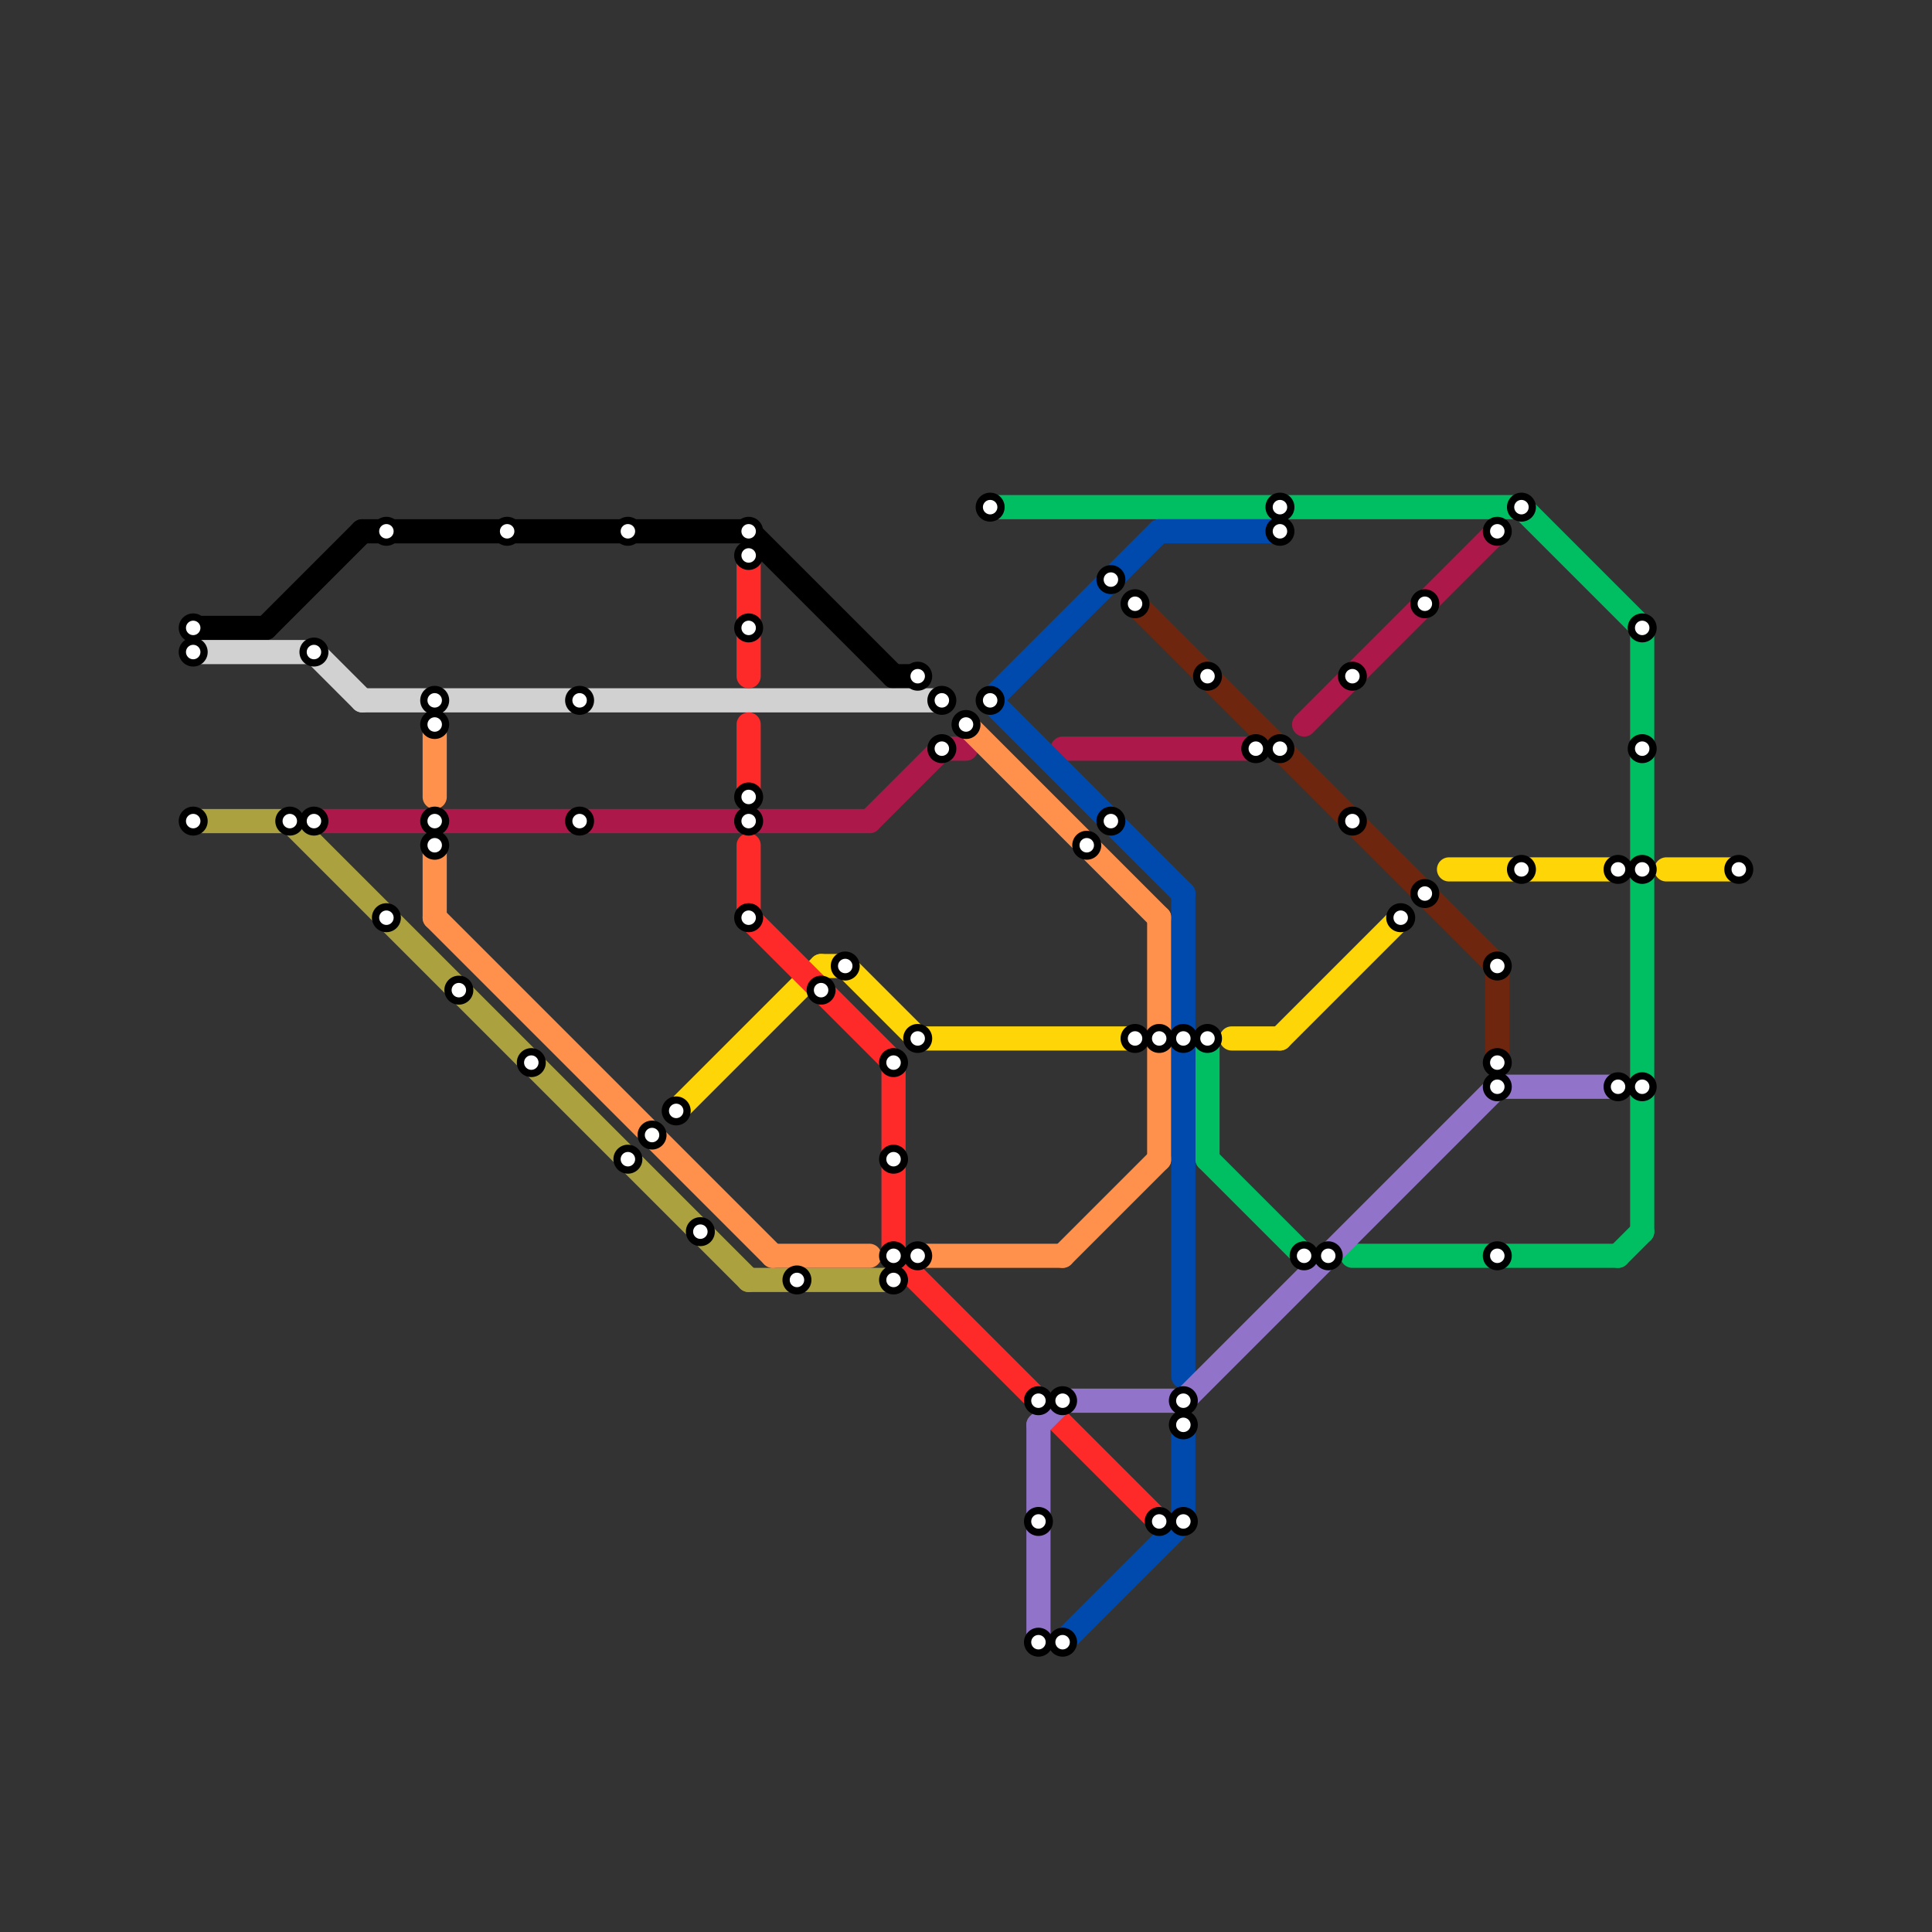 
<svg version="1.1" xmlns="http://www.w3.org/2000/svg" viewBox="0 0 80 80">
<rect x="0" y="0" width="80" height="80" fill="#333333" stroke="none"/>
<style>text { font: 1px Helvetica; font-weight: 600; white-space: pre; dominant-baseline: central; } line { stroke-width: 1; fill: none; stroke-linecap: round; stroke-linejoin: round; } .c0 { stroke: #000000 } .c1 { stroke: #d1d1d1 } .c2 { stroke: #aba23f } .c3 { stroke: #ac184a } .c4 { stroke: #ff914d } .c5 { stroke: #fed506 } .c6 { stroke: #fe2a2a } .c7 { stroke: #00bf63 } .c8 { stroke: #004aad } .c9 { stroke: #9174ca } .c10 { stroke: #6e260e }</style><defs><g id="wm-xf"><circle r="1.2" fill="#000"/><circle r="0.9" fill="#fff"/><circle r="0.6" fill="#000"/><circle r="0.3" fill="#fff"/></g><g id="wm"><circle r="0.6" fill="#000"/><circle r="0.3" fill="#fff"/></g></defs><line class="c0" x1="31" y1="22" x2="37" y2="28"/><line class="c0" x1="8" y1="26" x2="11" y2="26"/><line class="c0" x1="15" y1="22" x2="31" y2="22"/><line class="c0" x1="37" y1="28" x2="38" y2="28"/><line class="c0" x1="11" y1="26" x2="15" y2="22"/><line class="c1" x1="13" y1="27" x2="15" y2="29"/><line class="c1" x1="15" y1="29" x2="39" y2="29"/><line class="c1" x1="8" y1="27" x2="13" y2="27"/><line class="c2" x1="8" y1="34" x2="12" y2="34"/><line class="c2" x1="12" y1="34" x2="31" y2="53"/><line class="c2" x1="31" y1="53" x2="37" y2="53"/><line class="c3" x1="44" y1="31" x2="52" y2="31"/><line class="c3" x1="39" y1="31" x2="40" y2="31"/><line class="c3" x1="13" y1="34" x2="36" y2="34"/><line class="c3" x1="54" y1="30" x2="62" y2="22"/><line class="c3" x1="36" y1="34" x2="39" y2="31"/><line class="c4" x1="32" y1="52" x2="36" y2="52"/><line class="c4" x1="18" y1="30" x2="18" y2="33"/><line class="c4" x1="18" y1="35" x2="18" y2="38"/><line class="c4" x1="40" y1="30" x2="48" y2="38"/><line class="c4" x1="44" y1="52" x2="48" y2="48"/><line class="c4" x1="38" y1="52" x2="44" y2="52"/><line class="c4" x1="48" y1="38" x2="48" y2="48"/><line class="c4" x1="18" y1="38" x2="32" y2="52"/><line class="c5" x1="35" y1="40" x2="38" y2="43"/><line class="c5" x1="60" y1="36" x2="67" y2="36"/><line class="c5" x1="51" y1="43" x2="53" y2="43"/><line class="c5" x1="69" y1="36" x2="72" y2="36"/><line class="c5" x1="53" y1="43" x2="58" y2="38"/><line class="c5" x1="38" y1="43" x2="47" y2="43"/><line class="c5" x1="34" y1="40" x2="35" y2="40"/><line class="c5" x1="28" y1="46" x2="34" y2="40"/><line class="c6" x1="31" y1="38" x2="37" y2="44"/><line class="c6" x1="31" y1="30" x2="31" y2="33"/><line class="c6" x1="31" y1="35" x2="31" y2="38"/><line class="c6" x1="37" y1="52" x2="48" y2="63"/><line class="c6" x1="31" y1="23" x2="31" y2="28"/><line class="c6" x1="37" y1="44" x2="37" y2="52"/><line class="c7" x1="50" y1="43" x2="50" y2="48"/><line class="c7" x1="67" y1="52" x2="68" y2="51"/><line class="c7" x1="63" y1="21" x2="68" y2="26"/><line class="c7" x1="41" y1="21" x2="63" y2="21"/><line class="c7" x1="68" y1="26" x2="68" y2="51"/><line class="c7" x1="56" y1="52" x2="67" y2="52"/><line class="c7" x1="50" y1="48" x2="54" y2="52"/><line class="c8" x1="41" y1="29" x2="48" y2="22"/><line class="c8" x1="41" y1="29" x2="49" y2="37"/><line class="c8" x1="49" y1="37" x2="49" y2="57"/><line class="c8" x1="49" y1="59" x2="49" y2="63"/><line class="c8" x1="44" y1="68" x2="49" y2="63"/><line class="c8" x1="48" y1="22" x2="53" y2="22"/><line class="c9" x1="44" y1="58" x2="49" y2="58"/><line class="c9" x1="49" y1="58" x2="62" y2="45"/><line class="c9" x1="43" y1="59" x2="43" y2="68"/><line class="c9" x1="43" y1="59" x2="44" y2="58"/><line class="c9" x1="62" y1="45" x2="67" y2="45"/><line class="c10" x1="62" y1="40" x2="62" y2="44"/><line class="c10" x1="47" y1="25" x2="62" y2="40"/>

<use x="12" y="34" href="#wm"/><use x="13" y="27" href="#wm"/><use x="13" y="34" href="#wm"/><use x="16" y="22" href="#wm"/><use x="16" y="38" href="#wm"/><use x="18" y="29" href="#wm"/><use x="18" y="30" href="#wm"/><use x="18" y="34" href="#wm"/><use x="18" y="35" href="#wm"/><use x="19" y="41" href="#wm"/><use x="21" y="22" href="#wm"/><use x="22" y="44" href="#wm"/><use x="24" y="29" href="#wm"/><use x="24" y="34" href="#wm"/><use x="26" y="22" href="#wm"/><use x="26" y="48" href="#wm"/><use x="27" y="47" href="#wm"/><use x="28" y="46" href="#wm"/><use x="29" y="51" href="#wm"/><use x="31" y="22" href="#wm"/><use x="31" y="23" href="#wm"/><use x="31" y="26" href="#wm"/><use x="31" y="33" href="#wm"/><use x="31" y="34" href="#wm"/><use x="31" y="38" href="#wm"/><use x="33" y="53" href="#wm"/><use x="34" y="41" href="#wm"/><use x="35" y="40" href="#wm"/><use x="37" y="44" href="#wm"/><use x="37" y="48" href="#wm"/><use x="37" y="52" href="#wm"/><use x="37" y="53" href="#wm"/><use x="38" y="28" href="#wm"/><use x="38" y="43" href="#wm"/><use x="38" y="52" href="#wm"/><use x="39" y="29" href="#wm"/><use x="39" y="31" href="#wm"/><use x="40" y="30" href="#wm"/><use x="41" y="21" href="#wm"/><use x="41" y="29" href="#wm"/><use x="43" y="58" href="#wm"/><use x="43" y="63" href="#wm"/><use x="43" y="68" href="#wm"/><use x="44" y="58" href="#wm"/><use x="44" y="68" href="#wm"/><use x="45" y="35" href="#wm"/><use x="46" y="24" href="#wm"/><use x="46" y="34" href="#wm"/><use x="47" y="25" href="#wm"/><use x="47" y="43" href="#wm"/><use x="48" y="43" href="#wm"/><use x="48" y="63" href="#wm"/><use x="49" y="43" href="#wm"/><use x="49" y="58" href="#wm"/><use x="49" y="59" href="#wm"/><use x="49" y="63" href="#wm"/><use x="50" y="28" href="#wm"/><use x="50" y="43" href="#wm"/><use x="52" y="31" href="#wm"/><use x="53" y="21" href="#wm"/><use x="53" y="22" href="#wm"/><use x="53" y="31" href="#wm"/><use x="54" y="52" href="#wm"/><use x="55" y="52" href="#wm"/><use x="56" y="28" href="#wm"/><use x="56" y="34" href="#wm"/><use x="58" y="38" href="#wm"/><use x="59" y="25" href="#wm"/><use x="59" y="37" href="#wm"/><use x="62" y="22" href="#wm"/><use x="62" y="40" href="#wm"/><use x="62" y="44" href="#wm"/><use x="62" y="45" href="#wm"/><use x="62" y="52" href="#wm"/><use x="63" y="21" href="#wm"/><use x="63" y="36" href="#wm"/><use x="67" y="36" href="#wm"/><use x="67" y="45" href="#wm"/><use x="68" y="26" href="#wm"/><use x="68" y="31" href="#wm"/><use x="68" y="36" href="#wm"/><use x="68" y="45" href="#wm"/><use x="72" y="36" href="#wm"/><use x="8" y="26" href="#wm"/><use x="8" y="27" href="#wm"/><use x="8" y="34" href="#wm"/>
</svg>

